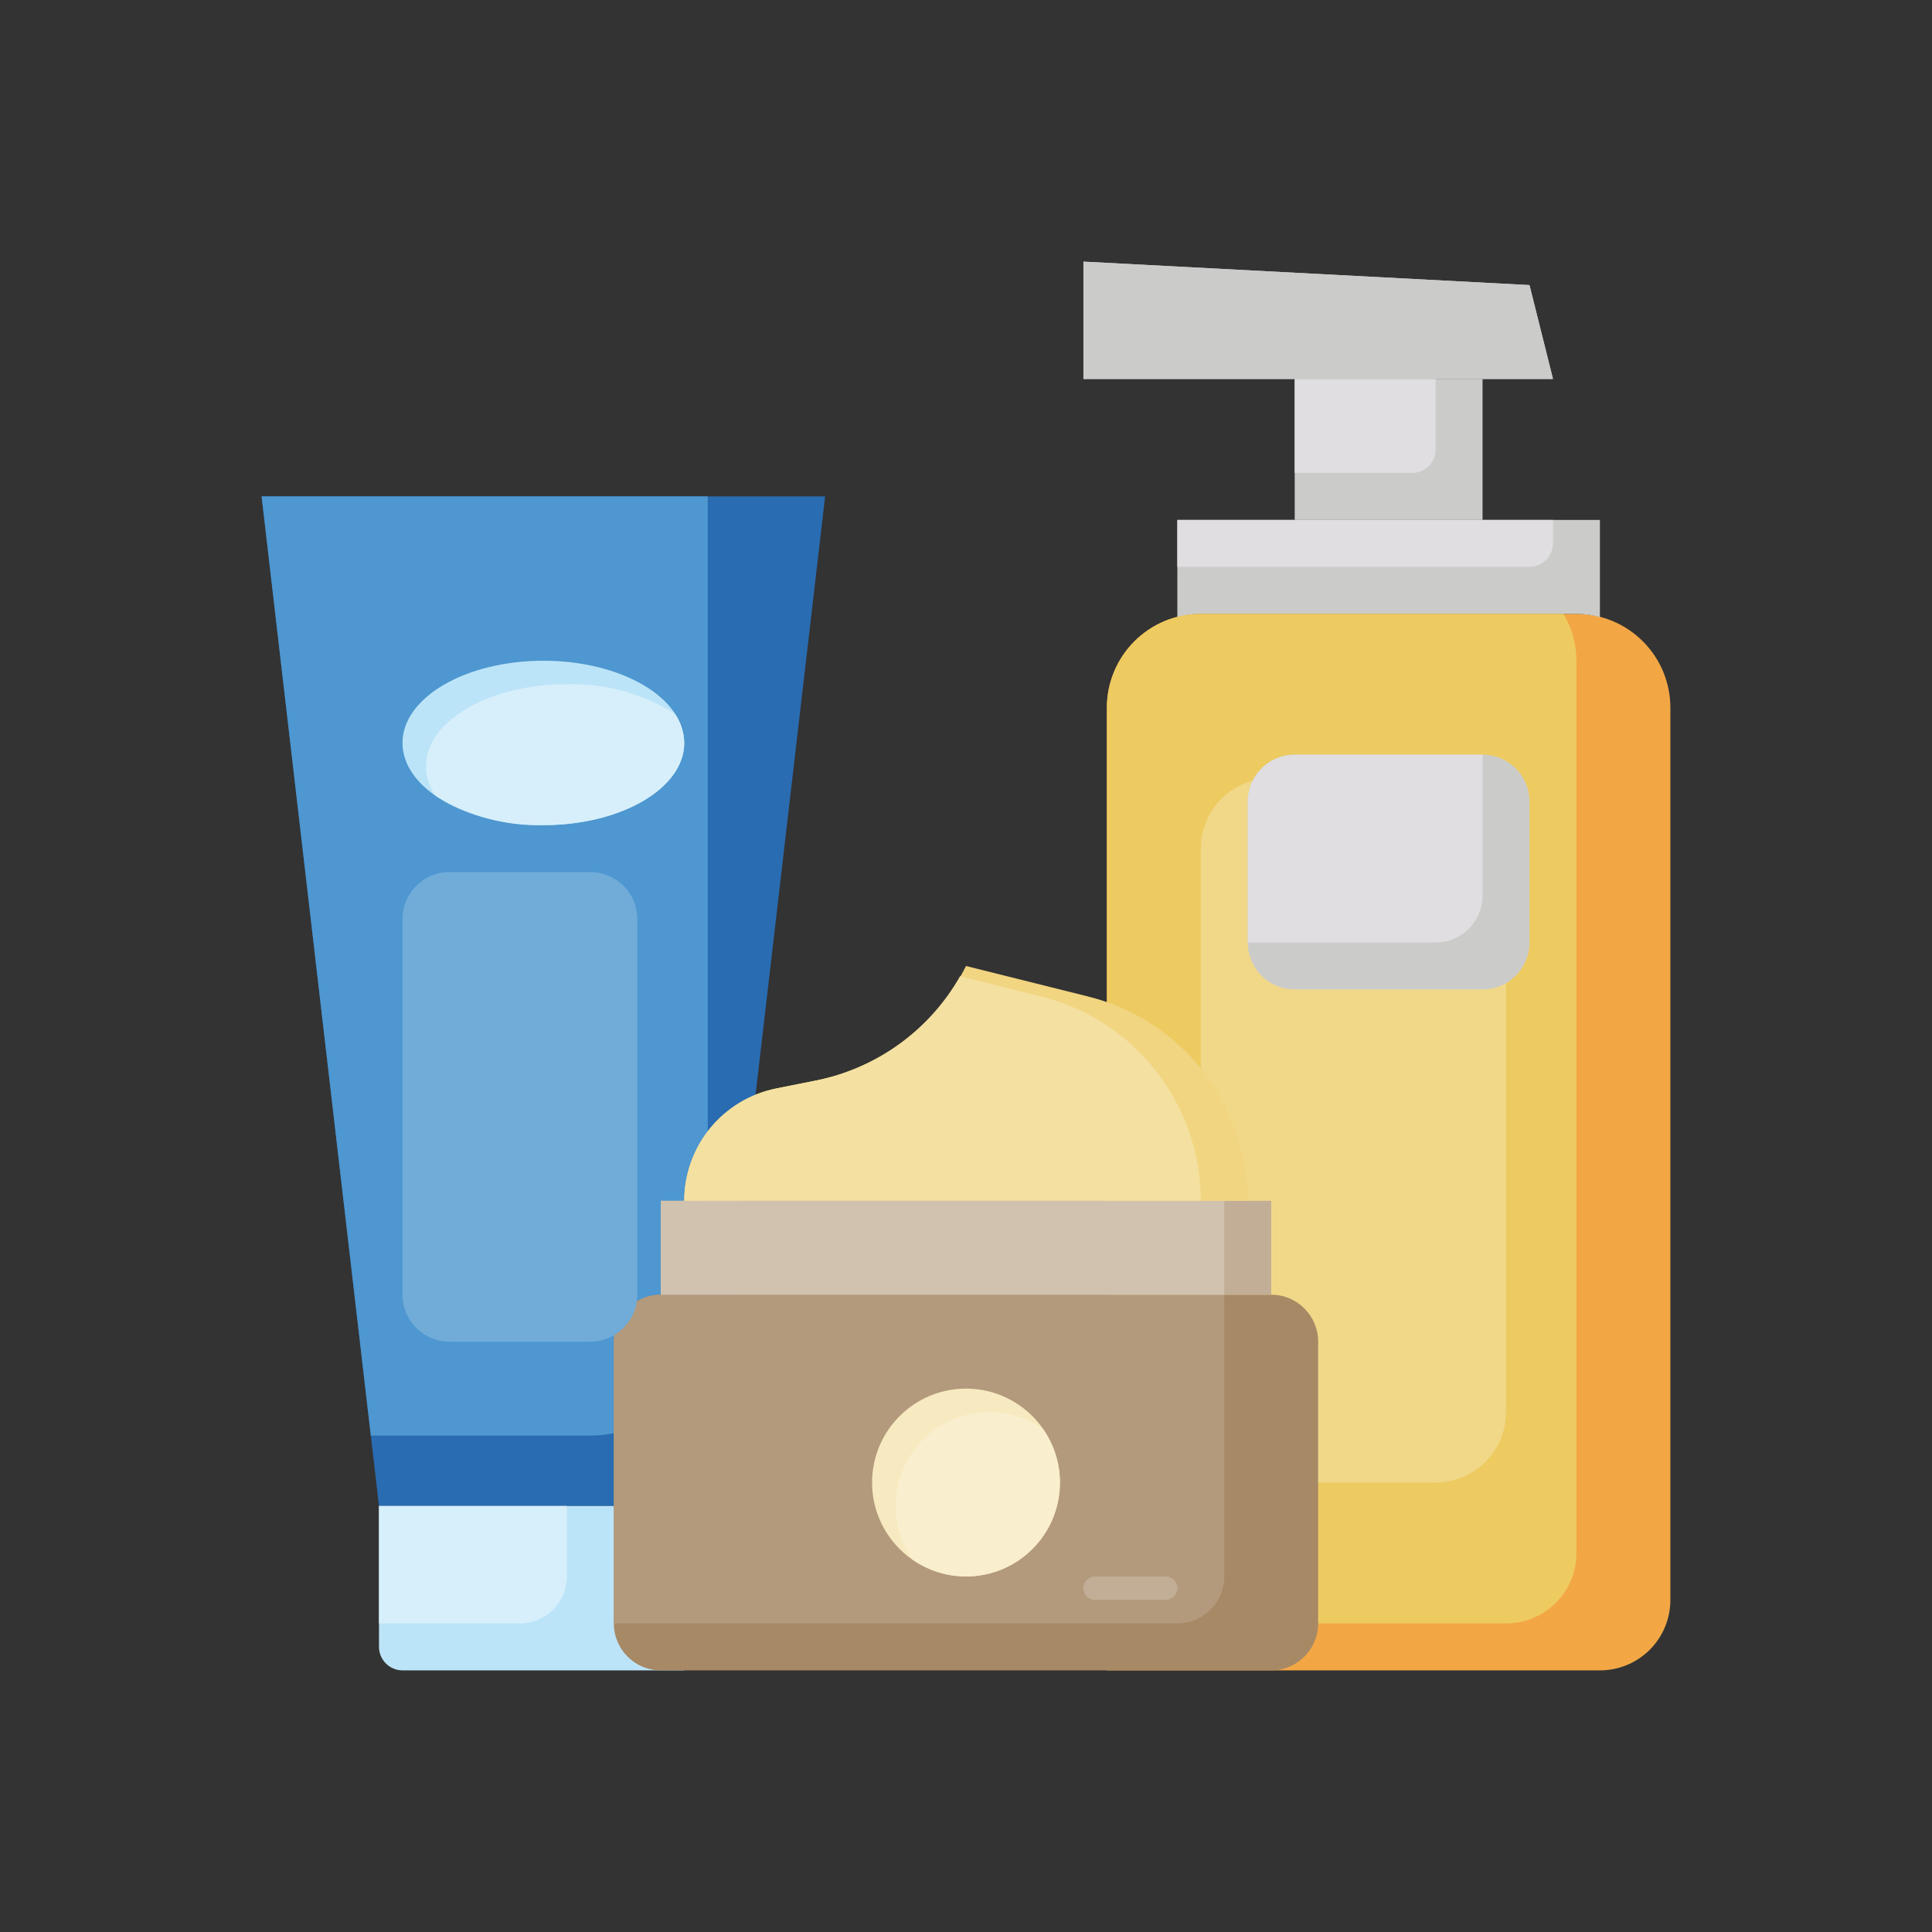 <svg width="36" height="36" viewBox="0 0 36 36" fill="none" xmlns="http://www.w3.org/2000/svg">
<rect x="0" y="0" width="36" height="36" fill="#333333" stroke="none"/>
<g clip-path="url(#clip0_7266_14091)">
<path d="M20.625 18.674V13.188C20.625 12.723 20.809 12.278 21.138 11.95C21.466 11.622 21.911 11.438 22.375 11.438H29.375C29.839 11.438 30.284 11.622 30.612 11.95C30.941 12.278 31.125 12.723 31.125 13.188V29.812C31.125 30.161 30.987 30.494 30.741 30.741C30.494 30.987 30.161 31.125 29.812 31.125H20.625V18.674Z" fill="#F3A744"/>
<path d="M22.375 11.438H29.375C29.523 11.439 29.67 11.46 29.812 11.499V9.688H21.938V11.499C22.08 11.46 22.227 11.439 22.375 11.438Z" fill="#CBCCCA"/>
<path d="M28.062 30.25C28.411 30.25 28.744 30.112 28.991 29.866C29.237 29.619 29.375 29.286 29.375 28.938V12.312C29.373 12.004 29.29 11.702 29.132 11.438H22.375C21.911 11.438 21.466 11.622 21.138 11.95C20.809 12.278 20.625 12.723 20.625 13.188V30.25H28.062Z" fill="#EDCB61"/>
<path d="M26.75 14.5H23.688C22.963 14.5 22.375 15.088 22.375 15.812V26.312C22.375 27.037 22.963 27.625 23.688 27.625H26.75C27.475 27.625 28.062 27.037 28.062 26.312V15.812C28.062 15.088 27.475 14.5 26.75 14.5Z" fill="#F1D888"/>
<path d="M13.188 28.062H7.062L4.875 9.25H15.375L14.079 20.398L13.188 28.062Z" fill="#296CB2"/>
<path d="M13.188 9.25H4.875L6.91 26.75H11C11.58 26.75 12.137 26.52 12.547 26.109C12.957 25.699 13.188 25.143 13.188 24.562V9.25Z" fill="#4E97D0"/>
<path d="M12.75 31.125H7.5C7.384 31.125 7.273 31.079 7.191 30.997C7.109 30.915 7.062 30.803 7.062 30.688V28.062H12.75V31.125Z" fill="#BCE4F8"/>
<path d="M7.062 30.25H9.688C9.92 30.25 10.142 30.158 10.306 29.994C10.47 29.83 10.562 29.607 10.562 29.375V28.062H7.062V30.25Z" fill="#D7EFFB"/>
<path d="M23.688 24.125H12.312C11.829 24.125 11.438 24.517 11.438 25V30.25C11.438 30.733 11.829 31.125 12.312 31.125H23.688C24.171 31.125 24.562 30.733 24.562 30.25V25C24.562 24.517 24.171 24.125 23.688 24.125Z" fill="#A78966"/>
<path d="M22.812 29.375V24.125H12.312C12.08 24.125 11.858 24.217 11.694 24.381C11.53 24.545 11.438 24.768 11.438 25V30.25H21.938C22.17 30.25 22.392 30.158 22.556 29.994C22.72 29.83 22.812 29.607 22.812 29.375Z" fill="#B39A7C"/>
<path d="M18 29.375C18.966 29.375 19.75 28.591 19.75 27.625C19.75 26.659 18.966 25.875 18 25.875C17.034 25.875 16.25 26.659 16.25 27.625C16.25 28.591 17.034 29.375 18 29.375Z" fill="#F8EAC0"/>
<path d="M18.438 26.312C18.118 26.312 17.804 26.399 17.531 26.565C17.257 26.73 17.034 26.967 16.886 27.251C16.738 27.534 16.671 27.853 16.691 28.172C16.712 28.491 16.819 28.798 17.002 29.06C17.338 29.295 17.747 29.404 18.156 29.368C18.565 29.332 18.948 29.154 19.238 28.863C19.529 28.573 19.707 28.19 19.744 27.781C19.78 27.372 19.671 26.964 19.435 26.627C19.143 26.422 18.794 26.312 18.438 26.312Z" fill="#F9EECD"/>
<path d="M12.312 22.375H23.688V24.125H12.312V22.375Z" fill="#C2AE96"/>
<path d="M12.312 22.375H22.812V24.125H12.312V22.375Z" fill="#D1C2B0"/>
<path d="M10.125 15.375C11.575 15.375 12.75 14.689 12.75 13.844C12.75 12.998 11.575 12.312 10.125 12.312C8.675 12.312 7.5 12.998 7.5 13.844C7.5 14.689 8.675 15.375 10.125 15.375Z" fill="#BCE4F8"/>
<path d="M7.938 14.281C7.941 14.476 8.002 14.665 8.113 14.825C8.714 15.203 9.415 15.395 10.125 15.375C11.575 15.375 12.75 14.689 12.75 13.844C12.746 13.649 12.686 13.46 12.575 13.3C11.973 12.921 11.273 12.73 10.562 12.75C9.113 12.75 7.938 13.435 7.938 14.281Z" fill="#D7EFFB"/>
<path d="M24.125 7.062H27.625V9.688H24.125V7.062Z" fill="#CBCCCA"/>
<path d="M28.938 7.062L28.5 5.312L20.188 4.875V7.062H28.938Z" fill="#CBCCCA"/>
<path d="M28.938 7.062L28.5 5.312L20.188 4.875V7.062H28.938Z" fill="#CBCCCA"/>
<path d="M27.625 14.062H24.125C23.642 14.062 23.25 14.454 23.25 14.938V17.562C23.25 18.046 23.642 18.438 24.125 18.438H27.625C28.108 18.438 28.5 18.046 28.5 17.562V14.938C28.5 14.454 28.108 14.062 27.625 14.062Z" fill="#CBCCCA"/>
<path d="M27.625 16.688V14.062H24.125C23.893 14.062 23.67 14.155 23.506 14.319C23.342 14.483 23.25 14.705 23.25 14.938V17.562H26.75C26.982 17.562 27.205 17.47 27.369 17.306C27.533 17.142 27.625 16.92 27.625 16.688Z" fill="#E0DEE0"/>
<path d="M12.75 22.375C12.75 21.882 12.921 21.403 13.234 21.022C13.547 20.64 13.982 20.379 14.466 20.282L15.207 20.134C15.804 20.014 16.366 19.76 16.85 19.39C17.334 19.02 17.728 18.545 18 18L20.279 18.569C21.128 18.781 21.881 19.271 22.419 19.961C22.958 20.65 23.25 21.5 23.25 22.375H12.75Z" fill="#F1D581"/>
<path d="M19.404 18.569L17.89 18.19C17.608 18.687 17.222 19.118 16.759 19.453C16.296 19.788 15.767 20.02 15.207 20.133L14.466 20.281C13.982 20.378 13.546 20.64 13.233 21.021C12.921 21.403 12.75 21.881 12.75 22.375H22.375C22.375 21.5 22.083 20.65 21.544 19.961C21.006 19.271 20.253 18.781 19.404 18.569Z" fill="#F4E0A0"/>
<path d="M11 16.25H8.375C7.892 16.25 7.5 16.642 7.5 17.125V24.125C7.5 24.608 7.892 25 8.375 25H11C11.483 25 11.875 24.608 11.875 24.125V17.125C11.875 16.642 11.483 16.25 11 16.25Z" fill="#71ACD9"/>
<path d="M21.719 29.375H20.406C20.285 29.375 20.188 29.473 20.188 29.594C20.188 29.715 20.285 29.812 20.406 29.812H21.719C21.84 29.812 21.938 29.715 21.938 29.594C21.938 29.473 21.84 29.375 21.719 29.375Z" fill="#C2AE96"/>
<path d="M21.938 9.688V10.562H28.5C28.616 10.562 28.727 10.516 28.809 10.434C28.891 10.352 28.938 10.241 28.938 10.125V9.688H21.938Z" fill="#E0DEE0"/>
<path d="M24.125 7.062V8.812H26.312C26.428 8.812 26.54 8.766 26.622 8.684C26.704 8.602 26.75 8.491 26.75 8.375V7.062H24.125Z" fill="#E0DEE0"/>
</g>
<defs>
<clipPath id="clip0_7266_14091">
<rect width="28" height="28" fill="white" transform="translate(4 4)"/>
</clipPath>
</defs>
</svg>
